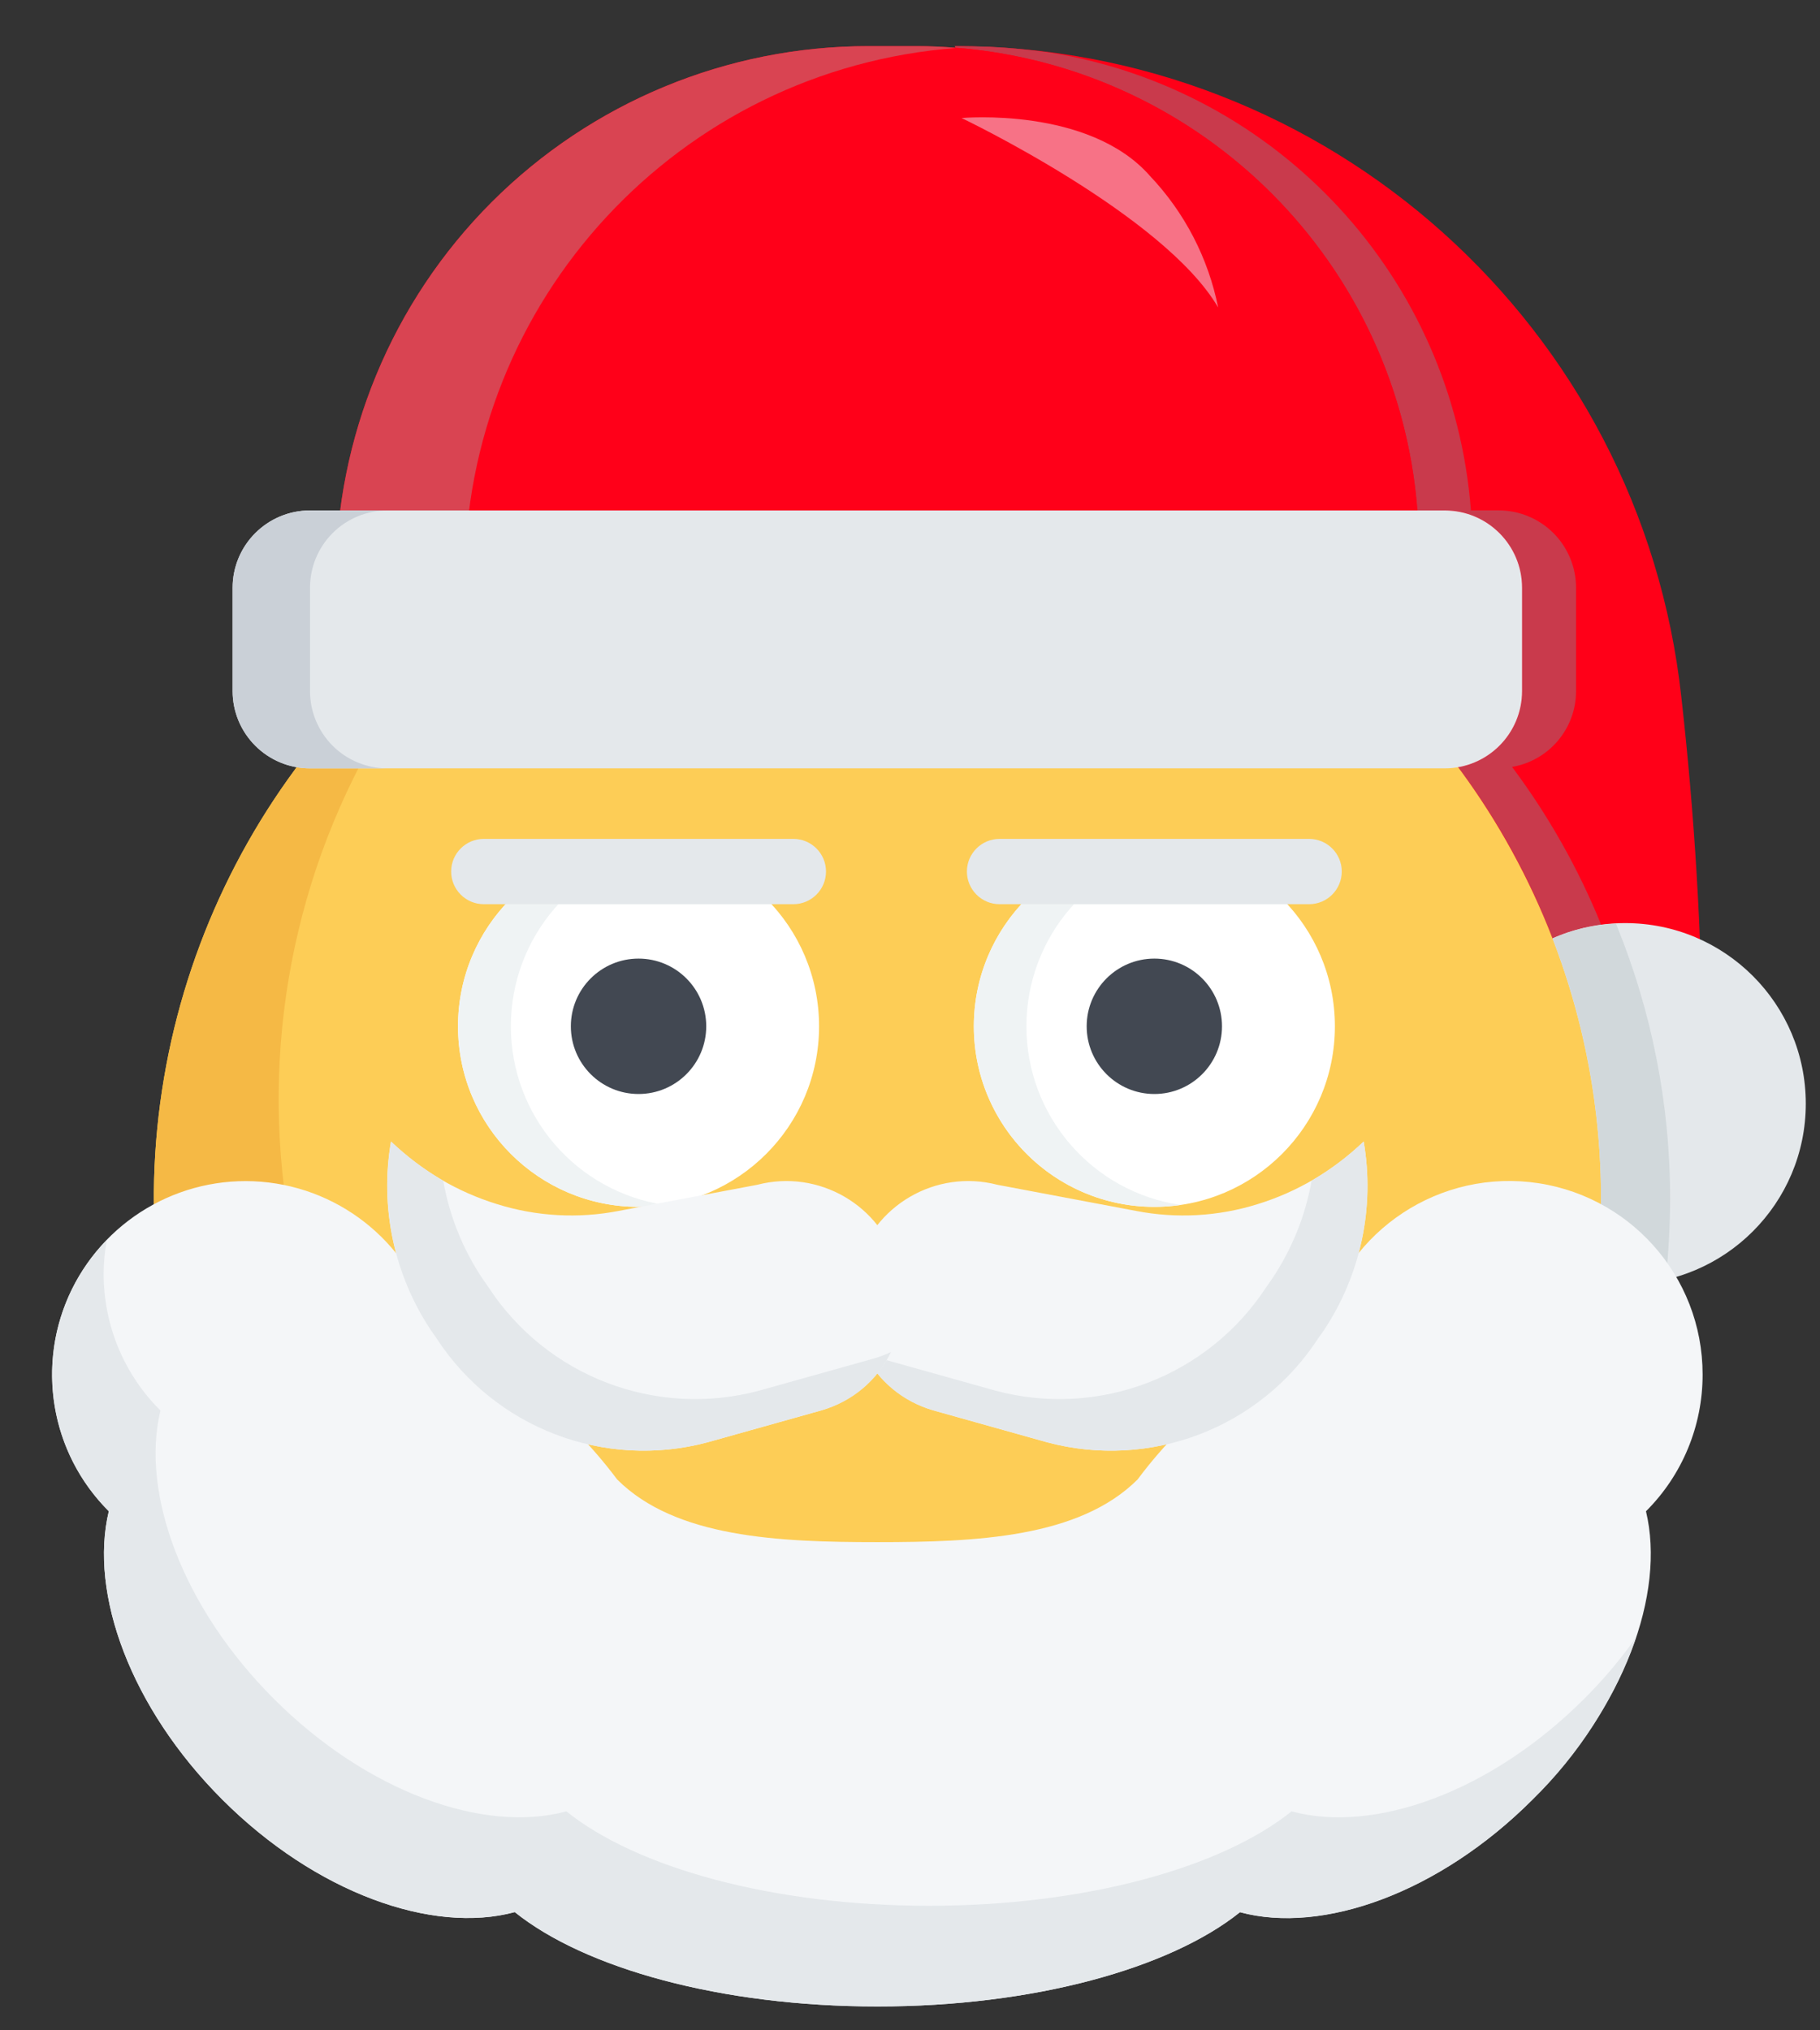 <svg width="26" height="29" viewBox="0 0 26 29" fill="none" xmlns="http://www.w3.org/2000/svg">
<rect x="0" y="0" width="26" height="29" fill="#333333" stroke="none"/>
<g clip-path="url(#clip0_25_7535)">
<path fill-rule="evenodd" clip-rule="evenodd" d="M13.639 0.659C18.966 0.653 23.441 4.661 24.019 9.956C24.209 11.64 24.311 13.333 24.323 15.027H21.744L13.639 0.659Z" fill="#FF0018"/>
<path fill-rule="evenodd" clip-rule="evenodd" d="M22.875 13.212C22.856 13.212 22.837 13.213 22.819 13.217C22.751 13.227 22.684 13.241 22.618 13.259C22.55 13.273 22.483 13.292 22.417 13.315C22.349 13.335 22.282 13.36 22.217 13.39C22.203 13.394 22.193 13.399 22.179 13.404C21.846 12.53 21.392 11.707 20.831 10.958C21.359 10.865 21.744 10.407 21.745 9.871V8.396C21.745 8.103 21.629 7.822 21.422 7.614C21.214 7.407 20.933 7.29 20.639 7.29H20.247C19.978 3.764 17.179 0.96 13.653 0.682L13.639 0.659H13.686C13.835 0.659 13.985 0.664 14.139 0.668C14.419 0.682 14.699 0.71 14.979 0.748C18.263 1.268 20.76 3.975 21.013 7.29H21.409C21.703 7.29 21.984 7.407 22.192 7.614C22.399 7.822 22.515 8.103 22.515 8.396V9.871C22.515 10.407 22.129 10.864 21.601 10.954C22.12 11.649 22.549 12.408 22.875 13.212Z" fill="#C93A4C"/>
<path d="M23.218 18.343C24.642 18.343 25.797 17.188 25.797 15.764C25.797 14.34 24.642 13.185 23.218 13.185C21.794 13.185 20.639 14.34 20.639 15.764C20.639 17.188 21.794 18.343 23.218 18.343Z" fill="#E4E8EB"/>
<path fill-rule="evenodd" clip-rule="evenodd" d="M22.87 17.125C22.874 19.866 21.787 22.495 19.848 24.432C19.848 24.434 19.846 24.436 19.844 24.436C17.039 27.239 12.878 28.191 9.133 26.886C5.388 25.58 2.72 22.247 2.266 18.308C1.812 14.368 3.652 10.516 7.002 8.393L7.006 8.389C10.19 6.374 14.219 6.252 17.52 8.07C20.821 9.887 22.872 13.357 22.872 17.125H22.87Z" fill="#FDCD56"/>
<path fill-rule="evenodd" clip-rule="evenodd" d="M19.844 24.436C17.039 27.239 12.878 28.191 9.133 26.886C5.388 25.58 2.72 22.247 2.266 18.308C1.812 14.368 3.652 10.516 7.002 8.393C3.282 12.12 2.958 18.047 6.248 22.157C9.539 26.268 15.393 27.249 19.844 24.436Z" fill="#F5B945"/>
<path d="M9.122 17.238C10.546 17.238 11.701 16.083 11.701 14.659C11.701 13.235 10.546 12.08 9.122 12.08C7.698 12.08 6.543 13.235 6.543 14.659C6.543 16.083 7.698 17.238 9.122 17.238Z" fill="white"/>
<path fill-rule="evenodd" clip-rule="evenodd" d="M9.499 17.211C9.374 17.229 9.248 17.238 9.122 17.238C7.698 17.238 6.543 16.083 6.543 14.659C6.543 13.235 7.698 12.08 9.122 12.08C9.248 12.081 9.374 12.09 9.499 12.107C8.234 12.295 7.298 13.38 7.298 14.659C7.298 15.938 8.234 17.023 9.499 17.211Z" fill="#EFF3F4"/>
<path d="M9.122 15.626C9.656 15.626 10.089 15.193 10.089 14.659C10.089 14.125 9.656 13.692 9.122 13.692C8.588 13.692 8.155 14.125 8.155 14.659C8.155 15.193 8.588 15.626 9.122 15.626Z" fill="#424852"/>
<path d="M16.491 17.238C17.915 17.238 19.07 16.083 19.07 14.659C19.07 13.235 17.915 12.08 16.491 12.08C15.066 12.08 13.912 13.235 13.912 14.659C13.912 16.083 15.066 17.238 16.491 17.238Z" fill="white"/>
<path fill-rule="evenodd" clip-rule="evenodd" d="M16.867 17.211C16.742 17.229 16.617 17.238 16.491 17.238C15.569 17.238 14.718 16.746 14.257 15.948C13.797 15.151 13.797 14.168 14.257 13.37C14.718 12.572 15.569 12.08 16.491 12.08C16.617 12.081 16.742 12.09 16.867 12.107C15.601 12.293 14.663 13.38 14.663 14.659C14.663 15.939 15.601 17.025 16.867 17.211Z" fill="#EFF3F4"/>
<path d="M16.491 15.626C17.025 15.626 17.457 15.193 17.457 14.659C17.457 14.125 17.025 13.692 16.491 13.692C15.957 13.692 15.524 14.125 15.524 14.659C15.524 15.193 15.957 15.626 16.491 15.626Z" fill="#424852"/>
<path fill-rule="evenodd" clip-rule="evenodd" d="M12.404 0.659H13.084C14.99 0.658 16.819 1.415 18.166 2.763C19.514 4.111 20.271 5.94 20.271 7.846V9.872H4.797V8.266C4.797 6.248 5.598 4.313 7.025 2.887C8.452 1.46 10.386 0.659 12.404 0.659Z" fill="#FF0019"/>
<path fill-rule="evenodd" clip-rule="evenodd" d="M13.665 0.685C9.701 0.985 6.638 4.29 6.639 8.266V9.868H4.797V8.266C4.797 6.248 5.598 4.313 7.025 2.886C8.452 1.46 10.387 0.659 12.405 0.659H13.086C13.282 0.659 13.477 0.667 13.665 0.685Z" fill="#D94452"/>
<path d="M20.639 7.291H4.428C3.818 7.291 3.323 7.786 3.323 8.396V9.87C3.323 10.48 3.818 10.975 4.428 10.975H20.639C21.25 10.975 21.744 10.48 21.744 9.87V8.396C21.744 7.786 21.25 7.291 20.639 7.291Z" fill="#E4E8EB"/>
<path fill-rule="evenodd" clip-rule="evenodd" d="M5.534 10.975L4.429 10.975C4.136 10.975 3.854 10.859 3.647 10.652C3.439 10.444 3.323 10.163 3.323 9.87V8.396C3.323 8.103 3.439 7.821 3.647 7.614C3.854 7.407 4.136 7.29 4.429 7.291L5.534 7.291C5.241 7.291 4.959 7.407 4.752 7.614C4.545 7.821 4.428 8.103 4.429 8.396V9.87C4.428 10.163 4.545 10.444 4.752 10.652C4.959 10.859 5.241 10.975 5.534 10.975Z" fill="#CAD0D7"/>
<path fill-rule="evenodd" clip-rule="evenodd" d="M23.859 17.124C23.858 17.509 23.837 17.894 23.796 18.277C23.607 18.322 23.413 18.344 23.218 18.343C23.079 18.344 22.941 18.332 22.805 18.306C22.85 17.914 22.872 17.519 22.871 17.124C22.874 15.851 22.639 14.589 22.179 13.403C22.465 13.277 22.772 13.205 23.085 13.193C23.597 14.44 23.86 15.776 23.859 17.124Z" fill="#D1D8DB"/>
<path fill-rule="evenodd" clip-rule="evenodd" d="M24.323 19.633C24.324 18.22 23.258 17.034 21.853 16.884C20.448 16.735 19.156 17.67 18.859 19.051C18.118 19.371 17.445 19.832 16.878 20.407C16.652 20.634 16.442 20.876 16.251 21.132C15.418 21.964 13.944 22.027 12.534 22.027C11.124 22.027 9.649 21.964 8.817 21.132C8.625 20.876 8.415 20.634 8.19 20.407C7.623 19.831 6.95 19.371 6.208 19.051C5.96 17.9 5.009 17.032 3.839 16.89C2.67 16.749 1.539 17.365 1.023 18.424C0.508 19.483 0.721 20.753 1.554 21.586C1.271 22.763 1.868 24.396 3.177 25.705C4.507 27.035 6.174 27.63 7.354 27.312C8.353 28.114 10.298 28.659 12.534 28.659C14.77 28.659 16.715 28.114 17.714 27.312C18.894 27.63 20.56 27.035 21.891 25.705C23.198 24.398 23.797 22.765 23.514 21.586C24.033 21.069 24.324 20.366 24.323 19.633Z" fill="#F4F6F8"/>
<path fill-rule="evenodd" clip-rule="evenodd" d="M22.629 24.267C22.902 23.996 23.151 23.701 23.373 23.386C23.065 24.263 22.558 25.058 21.892 25.706C20.562 27.037 18.893 27.633 17.714 27.313C16.716 28.114 14.77 28.659 12.534 28.659C10.297 28.659 8.352 28.114 7.354 27.31C6.175 27.631 4.507 27.034 3.176 25.704C1.869 24.398 1.271 22.764 1.555 21.585C0.485 20.521 0.472 18.793 1.526 17.712C1.496 17.871 1.481 18.033 1.481 18.195C1.48 18.928 1.772 19.631 2.292 20.147C2.008 21.326 2.605 22.958 3.913 24.266C5.243 25.596 6.912 26.193 8.091 25.872C9.089 26.676 11.034 27.221 13.271 27.221C15.507 27.221 17.452 26.676 18.451 25.872C19.629 26.194 21.297 25.597 22.629 24.267Z" fill="#E4E8EB"/>
<path fill-rule="evenodd" clip-rule="evenodd" d="M13.329 20.144L14.959 20.601C16.435 20.995 17.997 20.396 18.832 19.116L18.908 19.006C19.438 18.212 19.643 17.245 19.481 16.305C19.052 16.718 18.532 17.025 17.963 17.2C17.402 17.375 16.806 17.408 16.229 17.296L14.25 16.923C13.369 16.694 12.469 17.218 12.234 18.097C12.106 18.514 12.149 18.964 12.355 19.349C12.56 19.733 12.911 20.019 13.329 20.144Z" fill="#F4F6F8"/>
<path fill-rule="evenodd" clip-rule="evenodd" d="M12.34 19.311C12.534 19.719 12.896 20.022 13.331 20.143L14.959 20.6C16.436 20.996 17.999 20.397 18.832 19.115L18.91 19.005C19.439 18.211 19.644 17.245 19.481 16.305C19.255 16.519 19.006 16.707 18.737 16.865C18.648 17.367 18.455 17.845 18.171 18.268L18.094 18.378C17.26 19.66 15.697 20.259 14.22 19.863L12.592 19.407C12.505 19.382 12.421 19.35 12.34 19.311Z" fill="#E4E8EB"/>
<path fill-rule="evenodd" clip-rule="evenodd" d="M11.738 20.144L10.108 20.601C8.632 20.995 7.069 20.396 6.235 19.116L6.159 19.006C5.629 18.212 5.424 17.245 5.585 16.305C6.014 16.718 6.534 17.025 7.104 17.2C7.665 17.375 8.261 17.408 8.838 17.296L10.817 16.923C11.697 16.694 12.598 17.218 12.832 18.097C12.961 18.514 12.917 18.964 12.712 19.349C12.506 19.733 12.155 20.019 11.738 20.144Z" fill="#F4F6F8"/>
<path fill-rule="evenodd" clip-rule="evenodd" d="M12.728 19.311C12.534 19.719 12.172 20.022 11.737 20.143L10.109 20.6C8.633 20.996 7.069 20.397 6.236 19.115L6.159 19.005C5.629 18.211 5.425 17.245 5.587 16.305C5.813 16.519 6.063 16.707 6.332 16.865C6.42 17.367 6.612 17.845 6.896 18.268L6.973 18.378C7.806 19.66 9.369 20.259 10.846 19.863L12.474 19.407C12.562 19.382 12.647 19.35 12.728 19.311Z" fill="#E4E8EB"/>
<path fill-rule="evenodd" clip-rule="evenodd" d="M11.333 12.915H6.912C6.654 12.915 6.445 12.706 6.445 12.448C6.445 12.191 6.654 11.982 6.912 11.982H11.333C11.591 11.982 11.8 12.191 11.8 12.448C11.8 12.706 11.591 12.915 11.333 12.915Z" fill="#E4E8EB"/>
<path fill-rule="evenodd" clip-rule="evenodd" d="M18.701 12.915H14.28C14.022 12.915 13.813 12.706 13.813 12.448C13.813 12.191 14.022 11.982 14.28 11.982H18.701C18.959 11.982 19.168 12.191 19.168 12.448C19.168 12.706 18.959 12.915 18.701 12.915Z" fill="#E4E8EB"/>
<path fill-rule="evenodd" clip-rule="evenodd" d="M13.737 1.686C13.737 1.686 16.631 3.067 17.402 4.392C17.261 3.687 16.923 3.035 16.428 2.513C15.557 1.519 13.737 1.686 13.737 1.686Z" fill="#F77286"/>
</g>
<defs>
<clipPath id="clip0_25_7535">
<rect width="25.2" height="28" fill="white" transform="translate(0.671 0.659)"/>
</clipPath>
</defs>
</svg>
